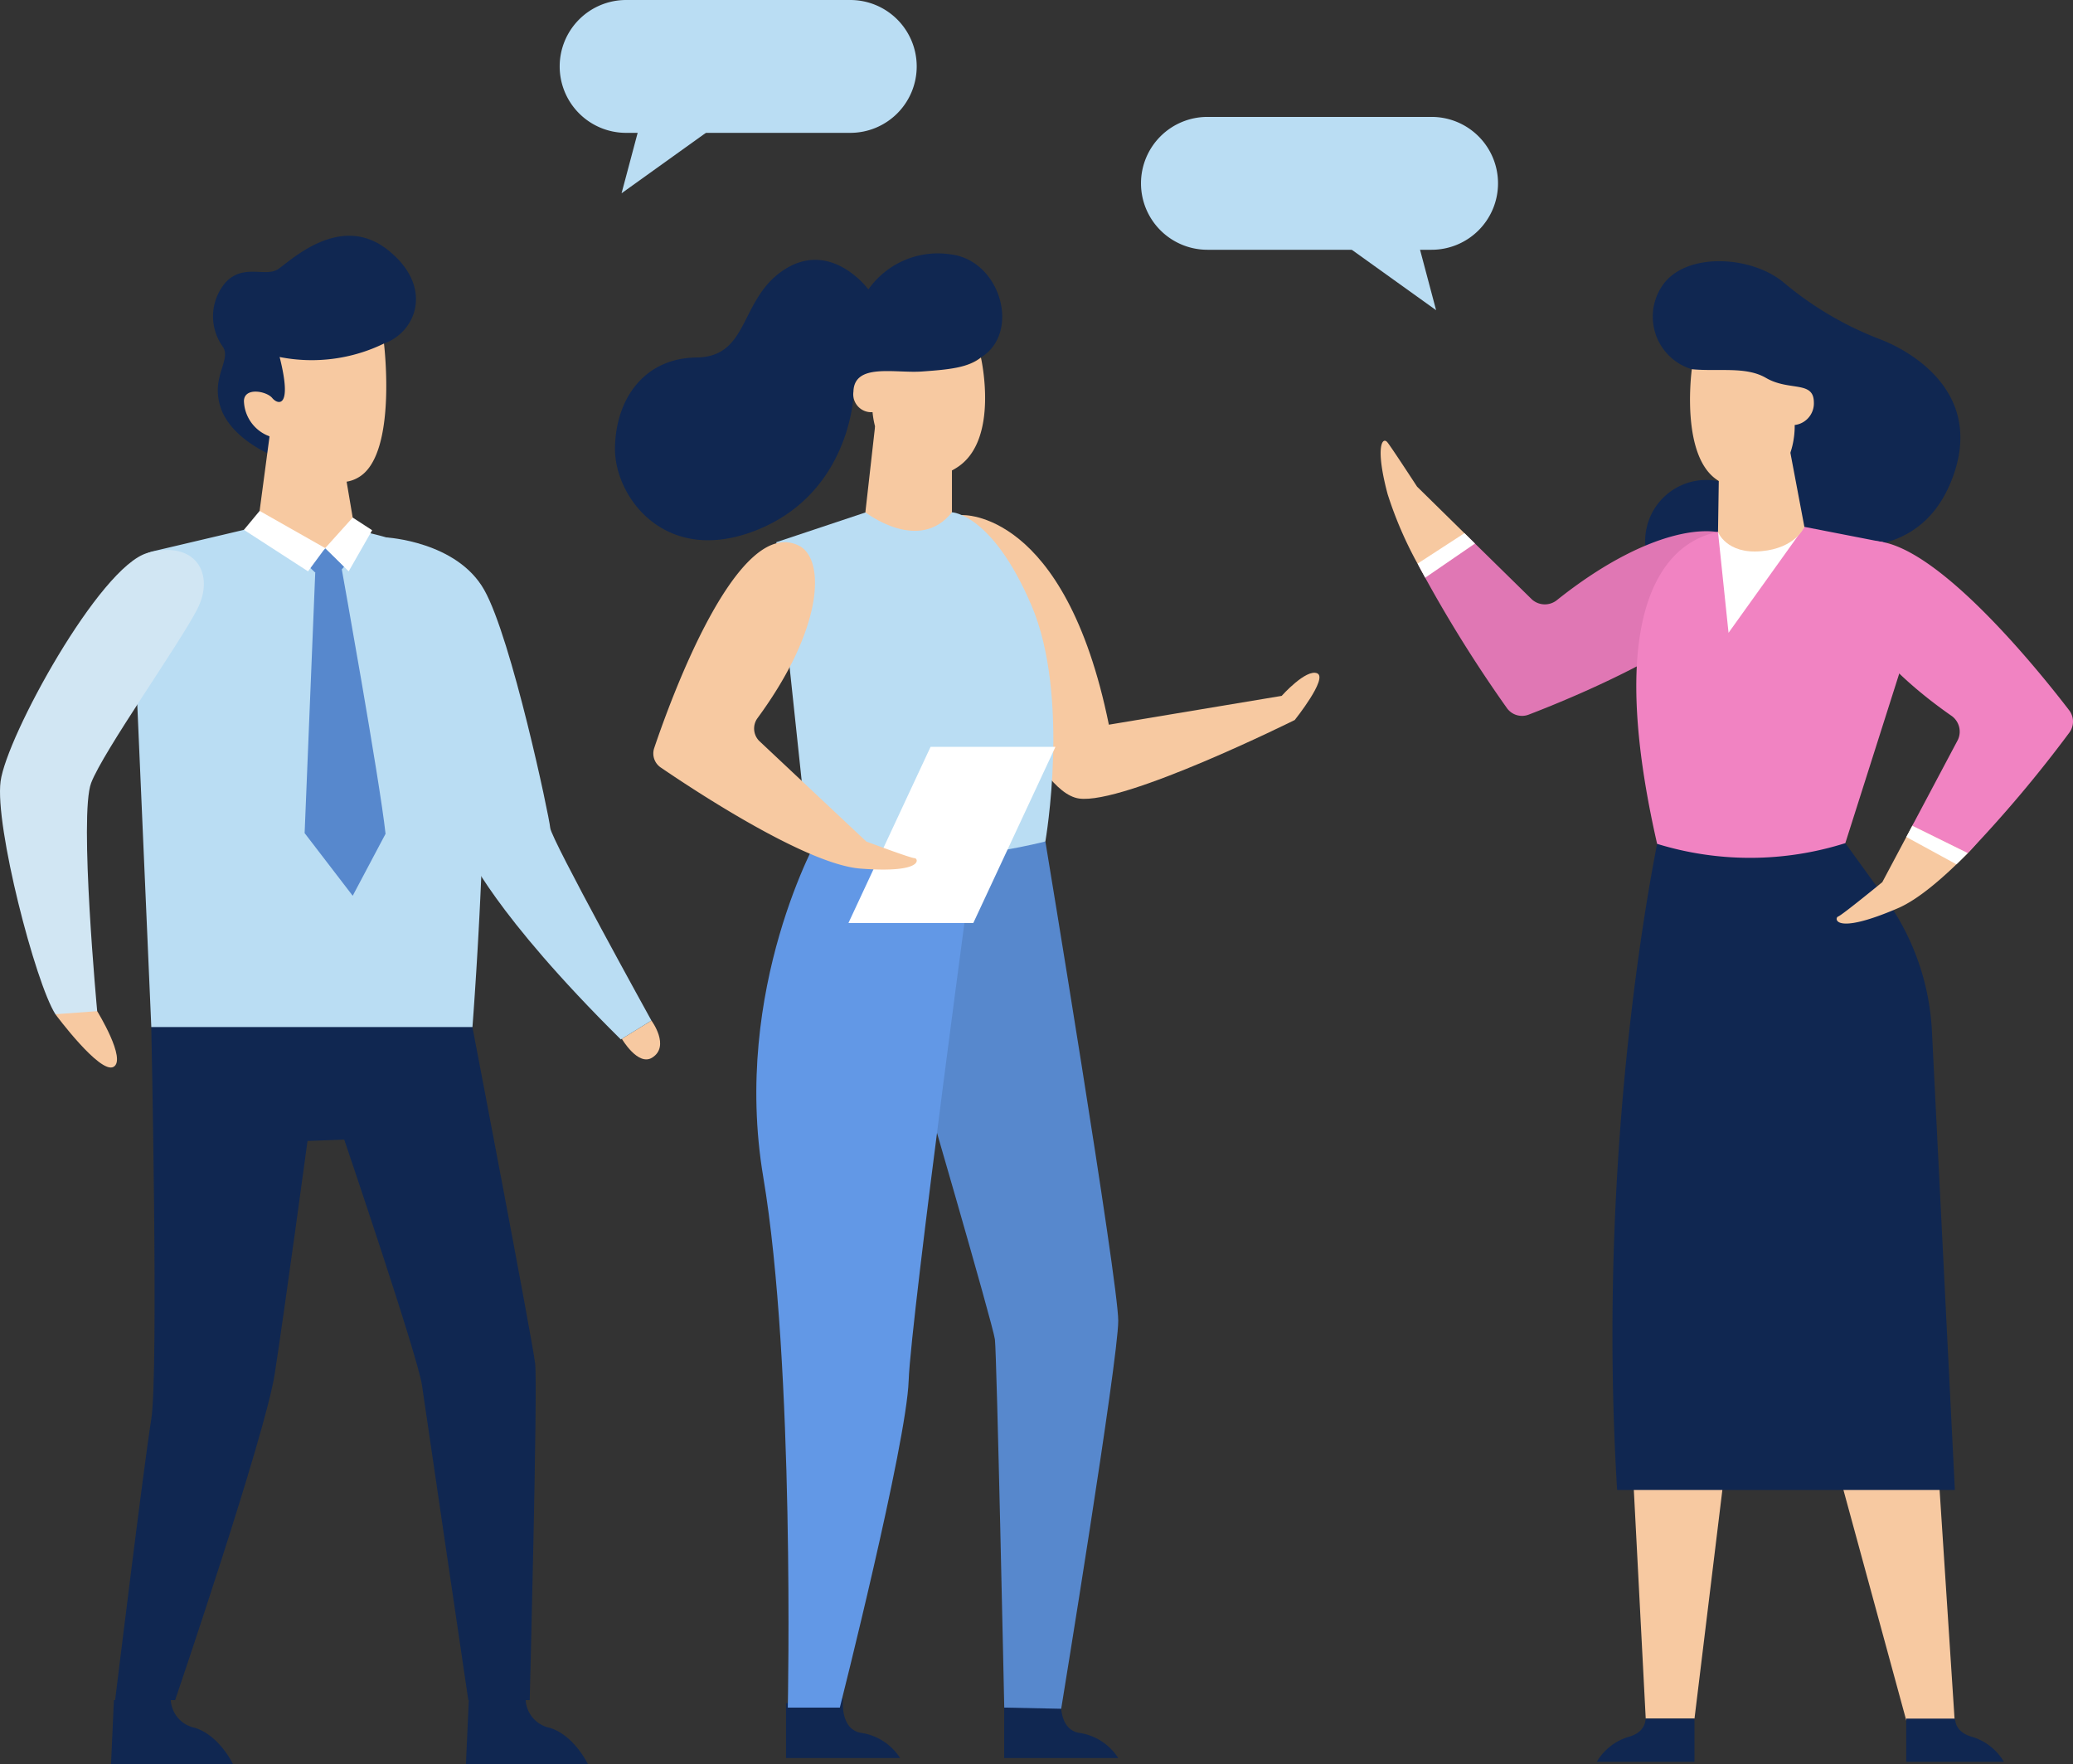 <svg xmlns="http://www.w3.org/2000/svg" width="260.313" height="221.52" viewBox="0 0 260.313 221.52">
  <rect x="0" y="0" width="260.313" height="221.52" fill="#333333" stroke="none"/>
  <g id="グループ_728" data-name="グループ 728" transform="translate(-4801.721 438.174)">
    <g id="グループ_397" data-name="グループ 397" transform="translate(4878.951 -406.327)">
      <path id="パス_4594" data-name="パス 4594" d="M5081.143,34.929v6.883h14.323a7.025,7.025,0,0,0-4.691-3.128c-2.974-.313-2.471-4.379-2.471-4.379Z" transform="translate(-5032.277 147.067)" fill="#102751"/>
      <path id="パス_4595" data-name="パス 4595" d="M5020.442,34.929v6.883h14.325a7.022,7.022,0,0,0-4.693-3.128c-2.973-.313-2.469-4.379-2.469-4.379Z" transform="translate(-4998.969 147.067)" fill="#102751"/>
      <path id="パス_4596" data-name="パス 4596" d="M5056.807-176.261s9.584,32.846,9.82,34.723S5067.8-95.32,5067.8-95.32l7.15.149s7.163-43.786,7.163-48.714-9.15-60.178-9.15-60.178h-12.2Z" transform="translate(-5018.922 277.864)" fill="#5788cd"/>
      <path id="パス_4597" data-name="パス 4597" d="M5020.084-205.882s-11.027,19.238-7.039,42.934,3.084,66.63,3.084,66.63h6.535s8.368-33.08,8.642-41.057,8.485-68.507,8.485-68.507Z" transform="translate(-4994.432 278.863)" fill="#6298e6"/>
      <path id="パス_4598" data-name="パス 4598" d="M5069.357-294.87s12.955-.782,18.467,26.315l21.7-3.617s3.048-3.421,4.456-2.834-2.816,5.865-2.816,5.865-21.467,10.675-27.1,9.854-11.793-18.417-11.793-18.417Z" transform="translate(-5025.81 327.694)" fill="#f7c9a1"/>
      <path id="パス_4599" data-name="パス 4599" d="M5030.294-296.6l-12.551,4.185,4.056,38.163s12.015,3.754,29.729-.587c0,0,3.167-18.182-1.761-29.678s-9.972-11.652-9.972-11.652Z" transform="translate(-4997.487 328.642)" fill="#baddf3"/>
      <path id="パス_4600" data-name="パス 4600" d="M5053.491-208.27h-15.681l10.314-22.118h15.682Z" transform="translate(-5008.5 292.31)" fill="#fff"/>
      <path id="パス_4601" data-name="パス 4601" d="M5001.854-286.859c3.212,1.684,3.139,10.208-5.288,21.664a2.217,2.217,0,0,0,.224,2.8l13.465,12.646s5.6,2.1,6.068,2.092,1.249,1.936-6.806,1.31c-6.75-.524-20.722-9.726-25.071-12.693a2.127,2.127,0,0,1-.821-2.44C4985.736-267.737,4994.162-290.892,5001.854-286.859Z" transform="translate(-4978.704 323.554)" fill="#f7c9a1"/>
      <path id="パス_4602" data-name="パス 4602" d="M5004.673-363.113a10.667,10.667,0,0,1,10.338-4.4c6.29.76,8.836,9.854,3.792,12.943s-16,4.8-16,4.8-.466,12.134-12.042,16.827-17.987-4.145-17.909-10.245,3.6-11.3,10.246-11.378,5.35-7.3,10.948-10.988C5000-369.463,5004.673-363.113,5004.673-363.113Z" transform="translate(-4972.857 367.603)" fill="#102751"/>
      <path id="パス_4603" data-name="パス 4603" d="M5055.2-338.712s2.347,10.206-2.875,13.725-10.205-1.114-10.733-6.862a2.255,2.255,0,0,1-2.4-2.581c.1-3.624,5.22-2.287,8.563-2.522S5053.615-337.422,5055.2-338.712Z" transform="translate(-5009.253 351.75)" fill="#f7c9a1"/>
      <path id="パス_4604" data-name="パス 4604" d="M5043.74-319.543l-1.217,10.783s6.726,5.24,10.87,0v-6.96Z" transform="translate(-5011.085 341.231)" fill="#f7c9a1"/>
    </g>
    <g id="グループ_399" data-name="グループ 399" transform="translate(4975.093 -405.379)">
      <circle id="楕円形_27" data-name="楕円形 27" cx="7.679" cy="7.679" r="7.679" transform="translate(31.657 40.851) rotate(-76.717)" fill="#102751"/>
      <path id="パス_4605" data-name="パス 4605" d="M5253.8-86.986l2.644,50.8h6.125l7.634-62.626Z" transform="translate(-5223.157 219.161)" fill="#f7c9a1"/>
      <path id="パス_4606" data-name="パス 4606" d="M5303.813-68.185l12.894,47.291h6l-3.341-51.146Z" transform="translate(-5250.602 204.473)" fill="#f7c9a1"/>
      <path id="パス_4607" data-name="パス 4607" d="M5344.423,45.394h-12.268V39.967h6.125c.073,1.053.7,1.927,2.288,2.334A7,7,0,0,1,5344.423,45.394Z" transform="translate(-5266.155 143.012)" fill="#102751"/>
      <path id="パス_4608" data-name="パス 4608" d="M5246.04,45.394h12.27V39.967h-6.127c-.072,1.053-.7,1.927-2.287,2.334A6.99,6.99,0,0,0,5246.04,45.394Z" transform="translate(-5218.901 143.012)" fill="#102751"/>
      <path id="パス_4609" data-name="パス 4609" d="M5256.472-208.347s-8.31,37.1-5.483,83.358H5293.4l-2.88-57.6a31.173,31.173,0,0,0-5.874-16.708l-5-6.909Z" transform="translate(-5221.294 279.268)" fill="#102751"/>
      <path id="パス_4610" data-name="パス 4610" d="M5262.907-362.52a6.9,6.9,0,0,0,3.641,10.581c7.32,2.7,12.938,20.95,13.107,21.064s14.35,5.412,19.406-6.864c4.454-10.816-4.494-16.2-8.609-17.862a42.29,42.29,0,0,1-12.337-7.2C5274.1-366.2,5265.862-366.7,5262.907-362.52Z" transform="translate(-5227.474 365.503)" fill="#102751"/>
      <g id="グループ_398" data-name="グループ 398" transform="translate(0 22.542)">
        <path id="パス_4611" data-name="パス 4611" d="M5205.813-285.22c-.98.375-.2.723-.821-.117-2.3-3.1-10.587-7.495-14.271-14.449a48.551,48.551,0,0,1-3.941-9.052c-1.548-5.79-.71-7.249-.062-6.555.35.371,3.755,5.6,3.755,5.6l6.489,6.377,8.852,10.818a3.694,3.694,0,0,0,3.87,0c12.167-9.732,19.79-13.08,21.776-9.641C5236.213-294,5212.565-287.81,5205.813-285.22Z" transform="translate(-5185.901 315.552)" fill="#f7c9a1"/>
        <path id="パス_4612" data-name="パス 4612" d="M5210.347-267.347a2.33,2.33,0,0,1-2.706-.793,167.828,167.828,0,0,1-11.059-17.83l6.239-3.632,7.949,7.8a2.43,2.43,0,0,0,3.068.122c12.167-9.731,21.5-10.187,23.481-6.747C5242.073-280.18,5217.1-269.937,5210.347-267.347Z" transform="translate(-5191.763 301.736)" fill="#e077b4"/>
      </g>
      <path id="パス_4613" data-name="パス 4613" d="M5269.152-291.079s-18.88-1.838-9.5,39.284a39.662,39.662,0,0,0,23.634-.09l7.968-25.059-3.212-12.722-9.894-1.927Z" transform="translate(-5224.935 324.947)" fill="#f183c2"/>
      <path id="パス_4614" data-name="パス 4614" d="M5338.876-262.511c-2.177,2.9-4.319,12.1-9.621,17.491-3.111,3.163-6.242,5.828-8.761,6.912-8.132,3.5-8,1.211-7.521,1.051s5.55-4.317,5.55-4.317l3.765-7.081,7.346-10.461a5.114,5.114,0,0,0-1.305-4.426c-12.788-8.9-15.194-13.563-12.458-16.448,6.551-6.9,17.966,10.71,22.366,16.448C5338.876-262.511,5339.5-263.351,5338.876-262.511Z" transform="translate(-5255.528 319.336)" fill="#f7c9a1"/>
      <path id="パス_4615" data-name="パス 4615" d="M5342.491-263.571a161.487,161.487,0,0,1-12.742,15.114l-6.97-3.435,5.729-10.792a2.429,2.429,0,0,0-.76-2.98c-12.786-8.9-15.878-17.709-13.142-20.594,6.549-6.9,23.475,14.128,27.875,19.867A2.329,2.329,0,0,1,5342.491-263.571Z" transform="translate(-5256.021 322.773)" fill="#f183c2"/>
      <path id="パス_4616" data-name="パス 4616" d="M5279.778-290.948l1.322,12.657,9.525-13.3Z" transform="translate(-5237.414 324.947)" fill="#fff"/>
      <path id="パス_4617" data-name="パス 4617" d="M5272.214-335.447s-1.961,14.2,5.669,14.714,7.247-7.71,7.247-7.71a2.738,2.738,0,0,0,2.409-2.859c-.023-2.75-3.095-1.357-6.006-3.052C5278.994-335.832,5275.62-335.126,5272.214-335.447Z" transform="translate(-5233.139 349.01)" fill="#f7c9a1"/>
      <path id="パス_4618" data-name="パス 4618" d="M5279.894-311.41l-.116,7.649s1.055,2.8,5.424,2.411,5.422-3.057,5.422-3.057l-1.991-10.538Z" transform="translate(-5237.414 337.76)" fill="#f7c9a1"/>
      <path id="パス_4619" data-name="パス 4619" d="M5332.175-207.026l6.294,3.434,1.423-1.408-6.968-3.435Z" transform="translate(-5266.164 279.316)" fill="#fff"/>
      <path id="パス_4620" data-name="パス 4620" d="M5196.184-286.014l5.882-3.82,1.324,1.3-6.256,4.291Z" transform="translate(-5191.543 323.981)" fill="#fff"/>
    </g>
    <g id="グループ_404" data-name="グループ 404" transform="translate(4815.661 -408.573)">
      <path id="パス_4621" data-name="パス 4621" d="M4838.3-157.949s.941,43.41,0,49.233-4.539,35.276-4.539,35.276h7.534s11.3-33.221,12.5-40.927,4.126-29.282,4.126-29.282l4.609-.171s9.245,27.227,9.76,30.824,5.821,39.557,5.821,39.557h7.708s1.026-39.3.685-42.254-7.877-42.254-7.877-42.254l-9.932-4.538Z" transform="translate(-4833.244 257.297)" fill="#102751"/>
      <path id="パス_4622" data-name="パス 4622" d="M4847.945,42.9h-15.333l.362-8.063h7.141a3.786,3.786,0,0,0,3.012,3.468C4846.229,39.249,4847.945,42.9,4847.945,42.9Z" transform="translate(-4832.612 149.022)" fill="#102751"/>
      <path id="パス_4623" data-name="パス 4623" d="M4946.7,42.9h-15.333l.363-8.063h7.141a3.789,3.789,0,0,0,3.012,3.468C4944.983,39.249,4946.7,42.9,4946.7,42.9Z" transform="translate(-4886.8 149.022)" fill="#102751"/>
      <path id="パス_4624" data-name="パス 4624" d="M4856.254-292.739l-15.222,3.588a3.424,3.424,0,0,0-2.636,3.481l2.447,56.248h40.327s3.341-42.639,0-53.171S4856.254-292.739,4856.254-292.739Z" transform="translate(-4835.783 328.77)" fill="#baddf3"/>
      <g id="グループ_400" data-name="グループ 400" transform="translate(12.808 0)">
        <path id="パス_4625" data-name="パス 4625" d="M4868.234-345.093s-5.01-2.046-6.291-5.94,1.468-6,.235-7.683a6.527,6.527,0,0,1,.436-8.048c2.236-2.344,4.989-.576,6.56-1.628s7.752-7.072,13.667-2.486,3.759,10.359-.379,11.83S4868.234-345.093,4868.234-345.093Z" transform="translate(-4860.993 372.579)" fill="#102751"/>
        <path id="パス_4626" data-name="パス 4626" d="M4887.181-342.593s1.663,13.621-3.014,16.685-10.158-4.757-11.627-5.142a4.881,4.881,0,0,1-2.946-4.33c.044-1.767,2.838-1.244,3.553-.377s2.575,1.356.93-5.145A20.767,20.767,0,0,0,4887.181-342.593Z" transform="translate(-4865.711 356.125)" fill="#f7c9a1"/>
      </g>
      <path id="パス_4627" data-name="パス 4627" d="M4884.437-313l1.17,6.916s-1.015,2.634-5.049,2.361a13.856,13.856,0,0,1-7.135-2.865l1.6-12.005Z" transform="translate(-4855.006 342.954)" fill="#f7c9a1"/>
      <g id="グループ_402" data-name="グループ 402" transform="translate(34.559 37.877)">
        <g id="グループ_401" data-name="グループ 401">
          <path id="パス_4628" data-name="パス 4628" d="M4978.468-154.24s2.4,3.231.083,4.663c-1.776,1.095-3.8-2.372-3.8-2.372Z" transform="translate(-4945.165 214.894)" fill="#f7c9a1"/>
          <path id="パス_4629" data-name="パス 4629" d="M4909.2-288.646s-.569,13.7,10.171,39.454c0,0,3.251,7.7,19.279,23.571l3.845-2.371s-12.591-22.768-12.706-24.18-4.842-23.765-8.285-29.881S4909.2-288.646,4909.2-288.646Z" transform="translate(-4909.193 288.646)" fill="#baddf3"/>
        </g>
      </g>
      <g id="グループ_403" data-name="グループ 403" transform="translate(24.313 39.254)">
        <path id="パス_4630" data-name="パス 4630" d="M4891.789-283.332s-1.362,1.7-2.138,1.708-2.59-2.007-2.59-2.007l2.363-1.964Z" transform="translate(-4886.802 285.594)" fill="#5788cd"/>
        <path id="パス_4631" data-name="パス 4631" d="M4891.155-279.762s4.767,26.48,5.494,33.2l-4.125,7.779-6.037-7.867,1.332-32.708Z" transform="translate(-4886.487 282.394)" fill="#5788cd"/>
      </g>
      <path id="パス_4632" data-name="パス 4632" d="M4871.564-296.032l8.234,4.67-2.154,2.917-8.052-5.209Z" transform="translate(-4852.903 330.576)" fill="#fff"/>
      <path id="パス_4633" data-name="パス 4633" d="M4892.208-290.346l3.454-3.834,2.445,1.591-2.949,5.161Z" transform="translate(-4865.313 329.56)" fill="#fff"/>
    </g>
    <g id="グループ_405" data-name="グループ 405" transform="translate(4944.998 -423.495)">
      <path id="パス_4634" data-name="パス 4634" d="M5155.706-388.966h-28.154a8.341,8.341,0,0,1-8.34-8.34h0a8.341,8.341,0,0,1,8.34-8.34h28.154a8.34,8.34,0,0,1,8.339,8.34h0A8.34,8.34,0,0,1,5155.706-388.966Z" transform="translate(-5119.211 405.646)" fill="#baddf3"/>
      <path id="パス_4635" data-name="パス 4635" d="M5180.931-374.394l2.594,9.763-14.641-10.492Z" transform="translate(-5146.467 388.897)" fill="#baddf3"/>
    </g>
    <g id="グループ_406" data-name="グループ 406" transform="translate(4872.001 -438.174)">
      <path id="パス_4636" data-name="パス 4636" d="M4965.8-421.494h28.154a8.34,8.34,0,0,0,8.339-8.34h0a8.34,8.34,0,0,0-8.339-8.34H4965.8a8.34,8.34,0,0,0-8.34,8.34h0A8.34,8.34,0,0,0,4965.8-421.494Z" transform="translate(-4957.459 438.174)" fill="#baddf3"/>
      <path id="パス_4637" data-name="パス 4637" d="M4977.286-406.922l-2.6,9.763,14.641-10.492Z" transform="translate(-4966.915 421.426)" fill="#baddf3"/>
    </g>
    <g id="グループ_407" data-name="グループ 407" transform="translate(4801.721 -369.125)">
      <path id="パス_4638" data-name="パス 4638" d="M4822.384-158.911s3.75,6.083,2.044,7-7.29-6.612-7.29-6.612l2.707-2.076Z" transform="translate(-4810.181 216.815)" fill="#f7c9a1"/>
      <path id="パス_4639" data-name="パス 4639" d="M4813.925-227.262s-2.3-24.642-.756-28.659,11.071-17.408,13.331-21.827-.243-8.727-6.257-7.044-17.717,23.064-18.45,28.693,4.362,25.26,6.886,29.224Z" transform="translate(-4801.721 285.166)" fill="#d1e6f3"/>
    </g>
  </g>
</svg>
